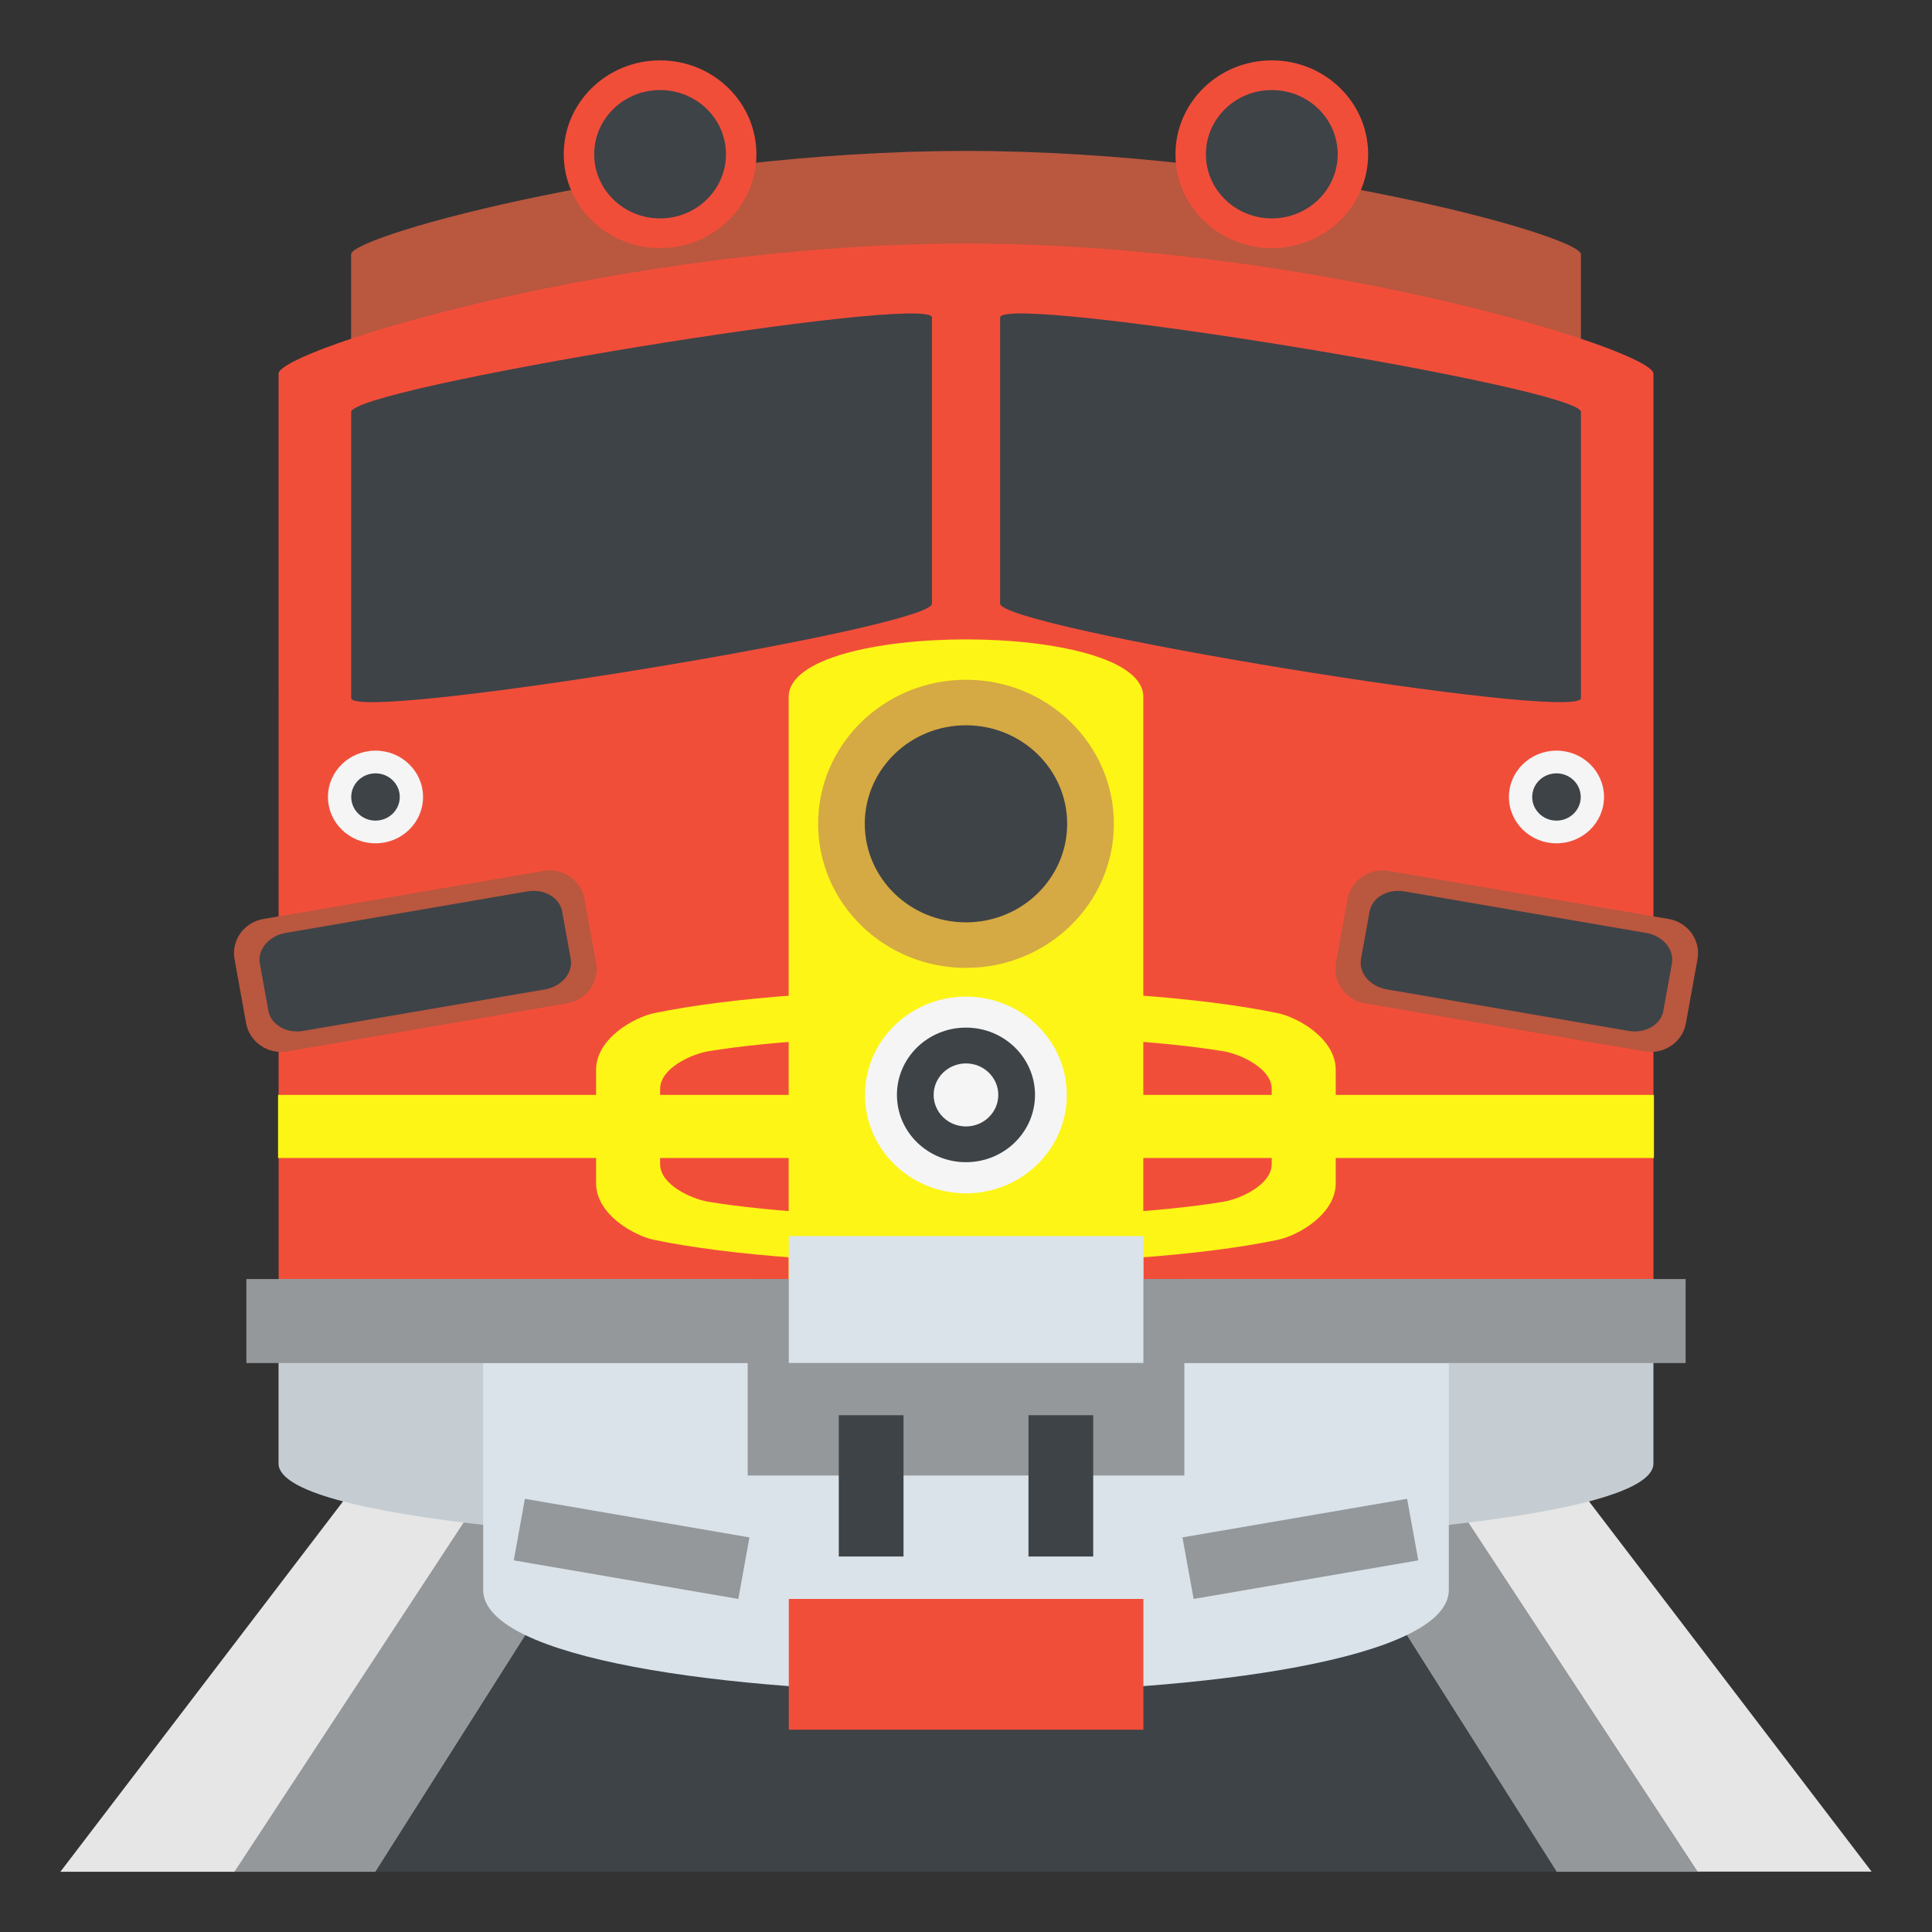 <svg xmlns="http://www.w3.org/2000/svg" viewBox="0 0 64 64" enable-background="new 0 0 64 64"><rect x="0" y="0" width="64" height="64" fill="#333333" stroke="none"/><path fill="#94989b" d="m16.388 48.875l-8.617 13.13h4.669l8.315-13.12z"/><path fill="#e6e6e6" d="m16.388 48.875h-4.368l-10.02 13.13h5.771z"/><path fill="#94989b" d="m47.613 48.875h-4.363l8.312 13.13h4.668z"/><path fill="#e6e6e6" d="M47.613 48.875 56.23 62 62 62 51.981 48.875z"/><path fill="#3e4347" d="m44.04 50.14h-24.08l-7.518 11.86h39.12z"/><path fill="#ba573f" d="M52.37,32.245H11.633L11.63,8.423C11.63,7.799,21.814,5,32,5s20.37,2.799,20.37,3.423V32.245z"/><path fill="#c5cdd3" d="m54.772 48.48c0 3.682-45.545 3.682-45.545 0v-6.107h45.545v6.107"/><path fill="#dae3ea" d="m47.994 52.668c0 4.533-31.988 4.533-31.988 0v-7.518h31.988v7.518"/><path fill="#f14e3a" d="m54.772 42.37h-45.542l-.002-29.991c0-.785 11.386-4.31 22.772-4.31 11.387-.001 22.772 3.525 22.772 4.31v29.991"/><g fill="#3e4347"><path d="m11.633 13.658v9.476c.15.792 19.391-2.354 19.24-3.147v-9.477c-.149-.792-19.392 2.356-19.24 3.148"/><path d="m33.13 10.51v9.475c-.149.793 19.09 3.94 19.241 3.148v-9.476c.152-.791-19.09-3.939-19.241-3.147"/></g><path fill="#fdf516" d="m37.874 42.37h-11.748c0 0 0-16.862 0-19.285 0-2.539 11.748-2.539 11.748 0 0 3.02 0 19.285 0 19.285"/><ellipse fill="#d5a943" cx="32" cy="27.29" rx="4.898" ry="4.772"/><ellipse fill="#3e4347" cx="31.999" cy="27.29" rx="3.352" ry="3.264"/><ellipse fill="#f14e3a" cx="21.866" cy="5.109" rx="3.191" ry="3.109"/><ellipse fill="#3e4347" cx="21.866" cy="5.109" rx="2.183" ry="2.126"/><ellipse fill="#f14e3a" cx="42.13" cy="5.109" rx="3.191" ry="3.109"/><ellipse fill="#3e4347" cx="42.13" cy="5.109" rx="2.183" ry="2.126"/><ellipse fill="#f5f5f5" cx="12.439" cy="26.401" rx="1.575" ry="1.535"/><ellipse fill="#3e4347" cx="12.439" cy="26.401" rx=".804" ry=".783"/><ellipse fill="#f5f5f5" cx="51.56" cy="26.401" rx="1.575" ry="1.535"/><ellipse fill="#3e4347" cx="51.56" cy="26.401" rx=".804" ry=".783"/><g fill="#fdf516"><path d="m42.32 33.561c-5.05-1.053-15.599-1.053-20.646 0-.666.137-1.928.84-1.928 1.879v3.756c0 1.037 1.262 1.74 1.928 1.877 5.05 1.053 15.599 1.053 20.646 0 .666-.137 1.928-.84 1.928-1.877v-3.756c0-1.04-1.262-1.743-1.928-1.879m-.193 5c0 .689-1.044 1.156-1.595 1.248-4.174.695-12.896.695-17.07 0-.551-.092-1.595-.559-1.595-1.248v-2.488c0-.689 1.044-1.156 1.595-1.248 4.174-.695 12.896-.695 17.07 0 .551.092 1.595.559 1.595 1.248v2.488"/><path d="m9.211 36.27h45.578v2.09h-45.578z"/></g><path fill="#f5f5f5" d="m35.34 36.27c0 1.801-1.497 3.26-3.343 3.26s-3.343-1.459-3.343-3.26c0-1.797 1.497-3.256 3.343-3.256s3.343 1.46 3.343 3.256"/><ellipse fill="#3e4347" cx="31.999" cy="36.27" rx="2.287" ry="2.229"/><path fill="#f5f5f5" d="m33.07 36.27c0 .576-.48 1.045-1.071 1.045s-1.071-.469-1.071-1.045c0-.574.48-1.043 1.071-1.043s1.071.469 1.071 1.043"/><path fill="#94989b" d="m24.768 42.37h14.465v6.508h-14.465z"/><g fill="#3e4347"><path d="m27.786 46.881h2.144v4.68h-2.144z"/><path d="m34.07 46.881h2.144v4.68h-2.144z"/></g><g fill="#94989b"><path d="m24.458 52.967l-7.438-1.278.367-2.039 7.44 1.278z"/><path d="m46.982 51.689l-7.441 1.278-.371-2.039 7.443-1.278z"/><path d="m8.161 42.37h47.678v2.783h-47.678z"/></g><path fill="#dae3ea" d="m26.13 40.947h11.746v4.203h-11.746z"/><path fill="#f14e3a" d="m26.13 52.967h11.746v4.332h-11.746z"/><path fill="#ba573f" d="m55.848 33.898c-.113.623-.724 1.041-1.365.932l-9.273-1.594c-.641-.109-1.069-.707-.957-1.331l.385-2.123c.112-.625.725-1.042 1.366-.932l9.273 1.592c.641.111 1.068.706.955 1.331l-.384 2.125"/><path fill="#3e4347" d="m55.1 33.486c-.082.461-.6.758-1.152.664l-8.01-1.376c-.554-.095-.936-.547-.852-1.01l.284-1.571c.083-.461.601-.76 1.153-.664l8.01 1.376c.554.095.935.546.852 1.01l-.285 1.571"/><path fill="#ba573f" d="m19.748 31.905c.112.625-.315 1.222-.957 1.331l-9.272 1.594c-.64.109-1.253-.309-1.366-.932l-.384-2.125c-.113-.625.314-1.22.956-1.331l9.273-1.592c.642-.11 1.253.306 1.365.932l.385 2.123"/><path fill="#3e4347" d="m18.905 31.764c.085.461-.296.914-.85 1.01l-8.01 1.376c-.553.094-1.071-.203-1.154-.664l-.284-1.571c-.083-.462.299-.913.851-1.01l8.01-1.376c.555-.096 1.071.203 1.154.664l.283 1.569"/></svg>